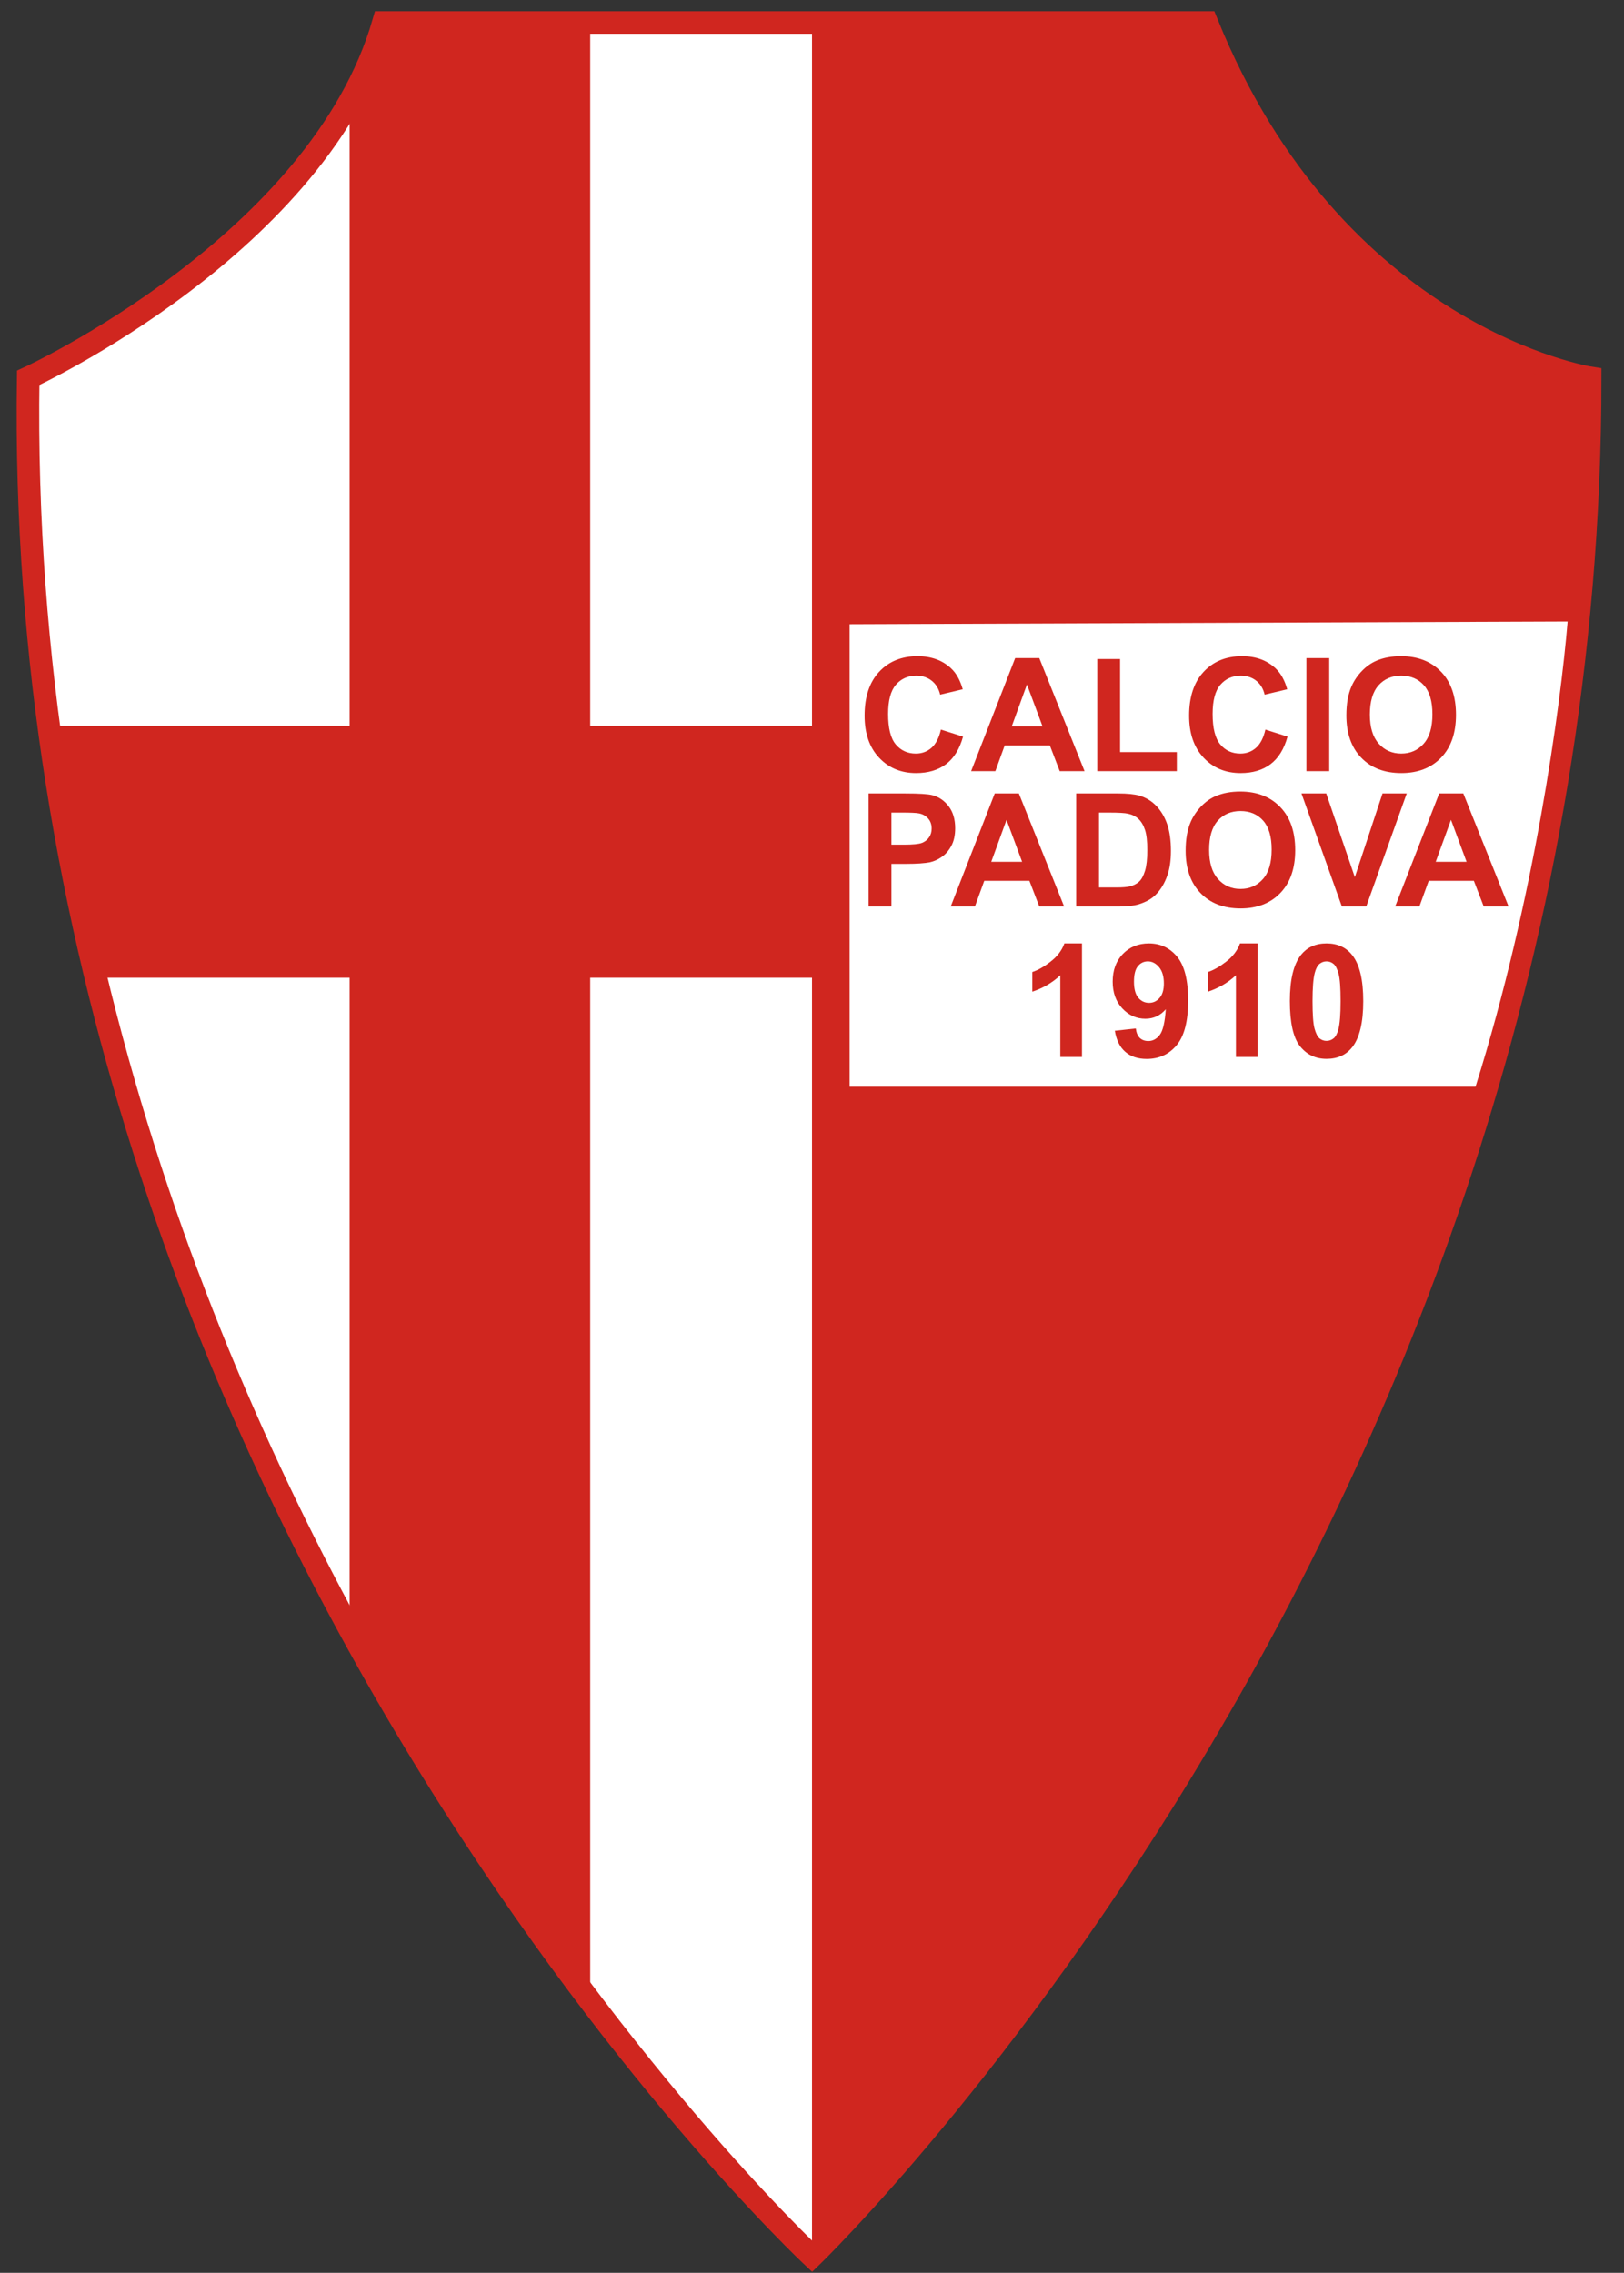 <?xml version="1.0" encoding="utf-8"?>
<!-- Generator: Adobe Illustrator 13.0.0, SVG Export Plug-In . SVG Version: 6.00 Build 14948)  -->
<!DOCTYPE svg PUBLIC "-//W3C//DTD SVG 1.0//EN" "http://www.w3.org/TR/2001/REC-SVG-20010904/DTD/svg10.dtd">
<svg version="1.0" xmlns="http://www.w3.org/2000/svg" xmlns:xlink="http://www.w3.org/1999/xlink" x="0px" y="0px" width="360px"
	 height="503.674px" viewBox="0 0 360 503.674" enable-background="new 0 0 360 503.674" xml:space="preserve">
<rect x="0" y="0" width="360" height="503.674" fill="#333333" stroke="none"/>
<g id="Ebene_2">
	<g id="Ebene_3">
	</g>
	<g>
		<defs>
			<path id="SVGID_1_" d="M85,4.993C70.833,54.16,6.25,83.743,6.25,83.743C2.5,334.158,180,499.993,180,499.993
				s172.5-166.665,172.5-416.25c0,0-56.665-8.75-85-78.75H85z"/>
		</defs>
		<clipPath id="SVGID_2_">
			<use xlink:href="#SVGID_1_"  overflow="visible"/>
		</clipPath>
		<rect y="0.833" clip-path="url(#SVGID_2_)" fill="#FFFFFF" width="180" height="502.842"/>
		<rect x="180" y="0.83" clip-path="url(#SVGID_2_)" fill="#D0261F" width="180" height="502.844"/>
		<rect x="2.5" y="160.833" clip-path="url(#SVGID_2_)" fill="#D0261F" width="177.5" height="55.835"/>
		<rect x="77.5" clip-path="url(#SVGID_2_)" fill="#D0261F" width="53.333" height="476.667"/>
		<use xlink:href="#SVGID_1_"  overflow="visible" fill="none" stroke="#D0261F" stroke-width="5"/>
	</g>
</g>
<g id="Ebene_4">
	<path fill="#FFFFFF" d="M188.335,138.323v102.5h138.75c13.052-41.516,18.872-84.512,20.415-103.096L188.335,138.323z"/>
</g>
<g id="Ebene_5">
	<g>
		<path fill="#D0261F" d="M208.574,161.68l4.907,1.555c-0.752,2.734-2.002,4.766-3.75,6.094c-1.753,1.326-3.97,1.99-6.655,1.99
			c-3.33,0-6.064-1.135-8.203-3.411c-2.144-2.271-3.213-5.378-3.213-9.321c0-4.17,1.074-7.407,3.228-9.717
			c2.153-2.305,4.985-3.459,8.491-3.459c3.066,0,5.557,0.906,7.471,2.717c1.143,1.072,1.992,2.61,2.563,4.614l-5.005,1.196
			c-0.298-1.299-0.918-2.324-1.855-3.076c-0.942-0.752-2.08-1.128-3.428-1.128c-1.855,0-3.364,0.667-4.521,2
			c-1.152,1.333-1.733,3.491-1.733,6.477c0,3.167,0.571,5.422,1.709,6.768s2.622,2.017,4.443,2.017c1.343,0,2.5-0.427,3.472-1.282
			C207.461,164.858,208.154,163.513,208.574,161.68z"/>
		<path fill="#D0261F" d="M240.415,170.891h-5.503l-2.188-5.691H222.71l-2.065,5.691h-5.371l9.761-25.054h5.347L240.415,170.891z
			 M231.104,160.979l-3.457-9.297l-3.379,9.297H231.104z"/>
		<path fill="#D0261F" d="M243.232,170.891v-24.849h5.059v20.627h12.578v4.221H243.232z"/>
		<path fill="#D0261F" d="M280.508,161.68l4.907,1.555c-0.752,2.734-2.002,4.766-3.75,6.094c-1.748,1.326-3.97,1.99-6.655,1.99
			c-3.33,0-6.064-1.135-8.203-3.411c-2.144-2.271-3.213-5.378-3.213-9.321c0-4.17,1.074-7.407,3.228-9.717
			c2.153-2.305,4.985-3.459,8.491-3.459c3.066,0,5.557,0.906,7.471,2.717c1.138,1.072,1.992,2.61,2.563,4.614l-5.005,1.196
			c-0.298-1.299-0.918-2.324-1.855-3.076c-0.942-0.752-2.085-1.128-3.428-1.128c-1.855,0-3.364,0.667-4.521,2
			s-1.733,3.491-1.733,6.477c0,3.167,0.571,5.422,1.709,6.768s2.622,2.017,4.443,2.017c1.343,0,2.5-0.427,3.472-1.282
			C279.395,164.858,280.088,163.513,280.508,161.68z"/>
		<path fill="#D0261F" d="M289.6,170.891v-25.054h5.059v25.054H289.6z"/>
		<path fill="#D0261F" d="M298.457,158.518c0-2.551,0.381-4.695,1.143-6.426c0.571-1.277,1.348-2.422,2.334-3.435
			s2.065-1.765,3.237-2.256c1.563-0.662,3.359-0.991,5.4-0.991c3.691,0,6.646,1.145,8.862,3.435s3.32,5.474,3.32,9.553
			c0,4.045-1.099,7.209-3.296,9.495c-2.197,2.283-5.137,3.425-8.818,3.425c-3.726,0-6.689-1.135-8.887-3.411
			C299.556,165.637,298.457,162.505,298.457,158.518z M303.667,158.347c0,2.837,0.654,4.988,1.968,6.45
			c1.309,1.465,2.969,2.197,4.99,2.197c2.012,0,3.667-0.728,4.961-2.178c1.294-1.455,1.943-3.633,1.943-6.538
			c0-2.871-0.63-5.012-1.89-6.426s-2.935-2.119-5.015-2.119c-2.09,0-3.77,0.715-5.044,2.144
			C304.307,153.308,303.667,155.464,303.667,158.347z"/>
		<path fill="#D0261F" d="M192.549,200.891v-25.054h8.115c3.076,0,5.078,0.125,6.016,0.376c1.436,0.376,2.637,1.194,3.604,2.451
			c0.972,1.26,1.455,2.886,1.455,4.88c0,1.538-0.278,2.832-0.84,3.879c-0.557,1.047-1.265,1.87-2.124,2.471
			c-0.864,0.596-1.733,0.994-2.622,1.187c-1.211,0.239-2.959,0.359-5.249,0.359h-3.296v9.451H192.549z M197.607,180.076v7.109h2.764
			c1.997,0,3.33-0.132,4.004-0.393c0.669-0.261,1.196-0.671,1.577-1.23c0.386-0.559,0.571-1.208,0.571-1.948
			c0-0.911-0.264-1.663-0.801-2.256s-1.211-0.962-2.031-1.111c-0.605-0.115-1.816-0.171-3.643-0.171H197.607z"/>
		<path fill="#D0261F" d="M235.889,200.891h-5.508l-2.188-5.691h-10.01l-2.07,5.691h-5.366l9.761-25.054h5.347L235.889,200.891z
			 M226.572,190.979l-3.452-9.297l-3.384,9.297H226.572z"/>
		<path fill="#D0261F" d="M238.555,175.837h9.248c2.08,0,3.672,0.159,4.766,0.479c1.47,0.432,2.729,1.201,3.779,2.307
			c1.045,1.106,1.846,2.458,2.393,4.06c0.547,1.599,0.82,3.574,0.82,5.92c0,2.063-0.259,3.84-0.771,5.332
			c-0.625,1.824-1.523,3.298-2.686,4.426c-0.874,0.854-2.061,1.521-3.555,2c-1.113,0.354-2.607,0.53-4.473,0.53h-9.521V175.837z
			 M243.613,180.076v16.594h3.779c1.411,0,2.432-0.081,3.057-0.239c0.82-0.205,1.499-0.552,2.041-1.042s0.986-1.296,1.328-2.417
			c0.342-1.123,0.508-2.654,0.508-4.59s-0.166-3.423-0.508-4.46s-0.82-1.846-1.436-2.427s-1.396-0.974-2.344-1.179
			c-0.708-0.159-2.09-0.239-4.15-0.239H243.613z"/>
		<path fill="#D0261F" d="M262.822,188.518c0-2.551,0.381-4.695,1.143-6.426c0.571-1.277,1.348-2.422,2.334-3.435
			s2.065-1.765,3.237-2.256c1.563-0.662,3.359-0.991,5.4-0.991c3.691,0,6.646,1.145,8.862,3.435s3.32,5.474,3.32,9.553
			c0,4.045-1.099,7.209-3.296,9.495c-2.197,2.283-5.137,3.425-8.818,3.425c-3.726,0-6.689-1.135-8.887-3.411
			C263.921,195.637,262.822,192.505,262.822,188.518z M268.032,188.347c0,2.837,0.654,4.988,1.968,6.45
			c1.309,1.465,2.969,2.197,4.99,2.197c2.012,0,3.667-0.728,4.961-2.178c1.294-1.455,1.943-3.633,1.943-6.538
			c0-2.871-0.63-5.012-1.89-6.426s-2.935-2.119-5.015-2.119c-2.09,0-3.77,0.715-5.044,2.144
			C268.672,183.308,268.032,185.464,268.032,188.347z"/>
		<path fill="#D0261F" d="M297.461,200.891l-8.955-25.054h5.488l6.338,18.542l6.138-18.542h5.366l-8.975,25.054H297.461z"/>
		<path fill="#D0261F" d="M334.414,200.891h-5.508l-2.188-5.691h-10.01l-2.07,5.691h-5.366l9.761-25.054h5.347L334.414,200.891z
			 M325.098,190.979l-3.452-9.297l-3.384,9.297H325.098z"/>
	</g>
	<g>
		<path fill="#D0261F" d="M239.844,234.226h-4.805v-18.098c-1.753,1.641-3.818,2.854-6.201,3.64v-4.358
			c1.255-0.41,2.617-1.187,4.082-2.334c1.475-1.143,2.48-2.48,3.027-4.006h3.896V234.226z"/>
		<path fill="#D0261F" d="M247.129,228.433l4.648-0.513c0.112,0.945,0.41,1.646,0.889,2.102s1.108,0.684,1.895,0.684
			c0.991,0,1.836-0.457,2.529-1.367s1.138-2.803,1.333-5.674c-1.206,1.401-2.72,2.102-4.526,2.102c-1.973,0-3.672-0.762-5.103-2.28
			c-1.431-1.523-2.144-3.501-2.144-5.94c0-2.542,0.752-4.587,2.261-6.145c1.509-1.553,3.433-2.332,5.767-2.332
			c2.544,0,4.629,0.984,6.26,2.947c1.626,1.968,2.441,5.2,2.441,9.7c0,4.58-0.85,7.883-2.549,9.912
			c-1.694,2.029-3.906,3.042-6.631,3.042c-1.958,0-3.54-0.52-4.746-1.565C248.242,232.065,247.471,230.505,247.129,228.433z
			 M257.998,217.939c0-1.55-0.356-2.751-1.069-3.606s-1.538-1.282-2.471-1.282c-0.889,0-1.626,0.352-2.212,1.05
			c-0.586,0.703-0.879,1.851-0.879,3.445c0,1.619,0.317,2.805,0.957,3.562c0.635,0.759,1.436,1.138,2.393,1.138
			c0.918,0,1.699-0.364,2.329-1.094C257.681,220.422,257.998,219.353,257.998,217.939z"/>
		<path fill="#D0261F" d="M278.774,234.226h-4.8v-18.098c-1.758,1.641-3.823,2.854-6.206,3.64v-4.358
			c1.255-0.41,2.612-1.187,4.087-2.334c1.465-1.143,2.476-2.48,3.022-4.006h3.896V234.226z"/>
		<path fill="#D0261F" d="M294.067,209.07c2.427,0,4.321,0.867,5.688,2.598c1.631,2.051,2.446,5.452,2.446,10.203
			c0,4.739-0.82,8.147-2.461,10.22c-1.357,1.709-3.247,2.563-5.674,2.563c-2.437,0-4.404-0.938-5.894-2.813
			c-1.494-1.873-2.241-5.215-2.241-10.022c0-4.717,0.82-8.113,2.461-10.186C289.751,209.924,291.641,209.07,294.067,209.07z
			 M294.067,213.052c-0.581,0-1.099,0.186-1.558,0.557c-0.454,0.369-0.806,1.033-1.055,1.99c-0.332,1.243-0.498,3.333-0.498,6.272
			s0.146,4.958,0.444,6.06c0.298,1.099,0.669,1.831,1.118,2.195s0.967,0.547,1.548,0.547s1.099-0.186,1.558-0.554
			c0.454-0.371,0.806-1.035,1.055-1.992c0.332-1.23,0.498-3.315,0.498-6.255s-0.146-4.958-0.444-6.06
			c-0.298-1.099-0.669-1.833-1.118-2.202C295.166,213.237,294.648,213.052,294.067,213.052z"/>
	</g>
</g>
</svg>
